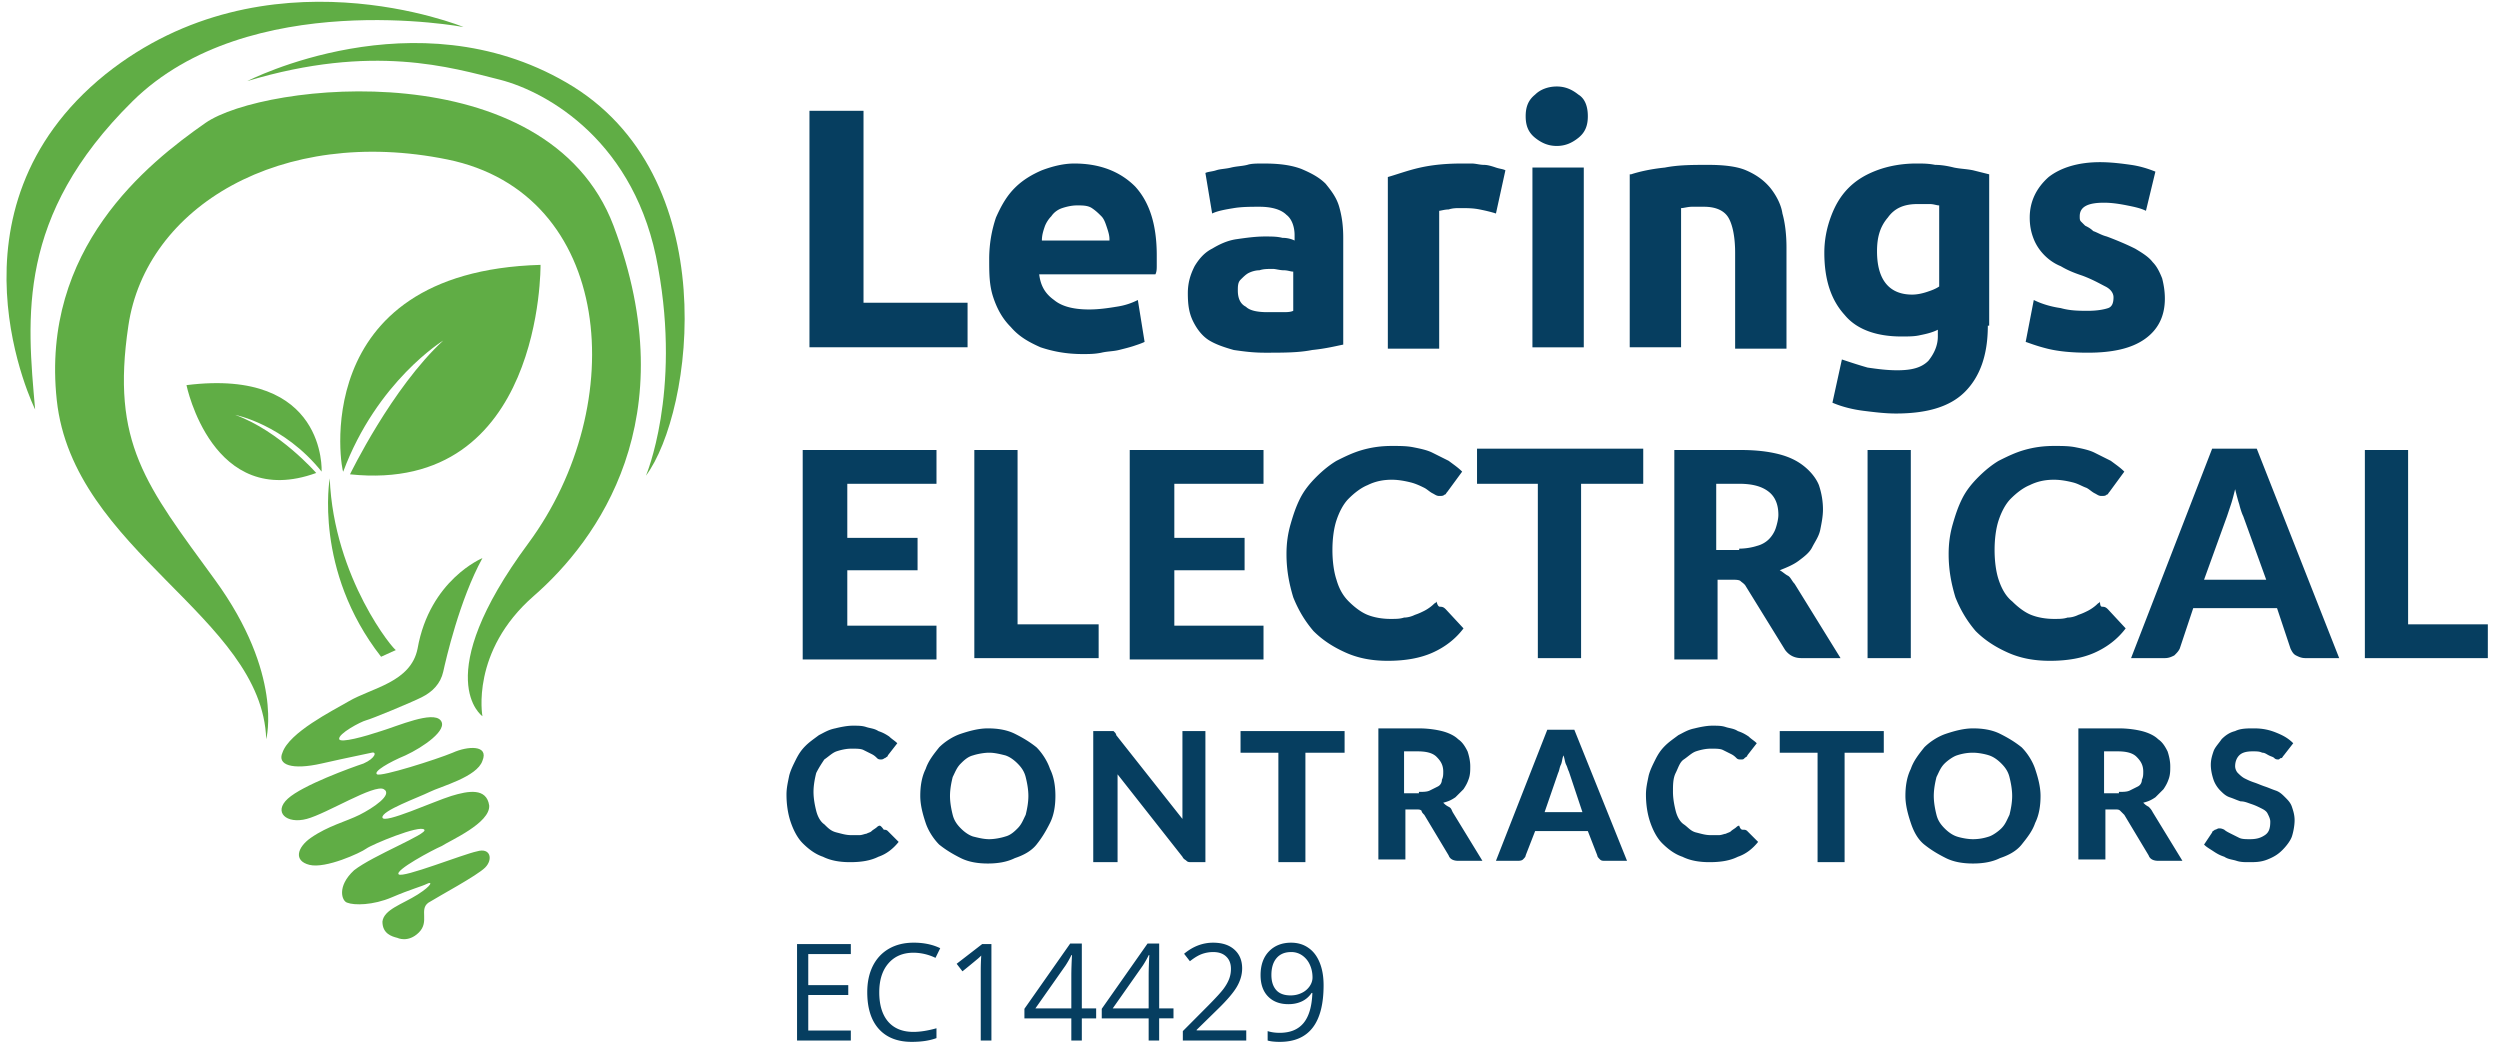 <svg width="185" height="78" viewBox="0 0 185 78" fill="none" xmlns="http://www.w3.org/2000/svg"><path d="M62.96 77h-3.979v-7.139h3.98v.738h-3.15v2.3h2.96v.732h-2.96v2.627h3.15V77zm4.645-6.499c-.785 0-1.405.262-1.86.786-.453.52-.68 1.235-.68 2.144 0 .934.219 1.657.655 2.168.44.507 1.064.761 1.875.761.498 0 1.066-.09 1.704-.268v.727c-.495.186-1.105.279-1.831.279-1.052 0-1.864-.32-2.437-.957-.57-.638-.854-1.545-.854-2.72 0-.736.136-1.38.41-1.934.277-.553.674-.98 1.191-1.279.521-.3 1.133-.45 1.836-.45.749 0 1.403.138 1.963.41l-.351.714a3.783 3.783 0 00-1.621-.381zM73.365 77h-.79v-5.088c0-.423.012-.824.038-1.201a5.2 5.2 0 01-.23.215 69.33 69.33 0 01-1.161.952l-.43-.557 1.89-1.46h.683V77zm7.75-1.64h-1.06V77h-.777v-1.64h-3.471v-.709l3.388-4.829h.86v4.8h1.06v.737zm-1.837-.738V72.25c0-.465.017-.991.05-1.577h-.04a7.34 7.34 0 01-.44.776l-2.23 3.174h2.66zm7.559.737h-1.06V77h-.776v-1.64H81.53v-.709l3.389-4.829h.86v4.8h1.059v.737zm-1.836-.737V72.25c0-.465.016-.991.049-1.577h-.04a7.323 7.323 0 01-.439.776l-2.231 3.174h2.661zM92.224 77H87.53v-.698l1.88-1.89c.573-.58.95-.993 1.133-1.24.182-.248.319-.488.41-.723a2.07 2.07 0 00.137-.757c0-.38-.116-.682-.347-.903-.231-.225-.552-.337-.962-.337a2.44 2.44 0 00-.844.147c-.264.097-.559.275-.884.532l-.43-.552c.658-.547 1.374-.82 2.148-.82.671 0 1.197.172 1.578.517.38.342.57.803.57 1.382 0 .453-.126.9-.38 1.343-.254.443-.73 1.003-1.426 1.68l-1.562 1.528v.039h3.672V77zm5.722-4.092c0 2.793-1.08 4.19-3.242 4.19-.377 0-.677-.033-.898-.098v-.698c.26.084.556.127.888.127.782 0 1.37-.241 1.768-.723.4-.485.618-1.227.654-2.227h-.058c-.18.27-.417.477-.713.62-.296.14-.63.21-1.001.21-.632 0-1.133-.188-1.504-.566-.371-.377-.557-.905-.557-1.582 0-.742.207-1.328.62-1.758.417-.43.964-.644 1.64-.644.486 0 .91.125 1.27.376.365.247.645.61.84 1.089.196.475.293 1.036.293 1.684zm-2.402-2.456c-.465 0-.825.15-1.08.45-.253.299-.38.716-.38 1.25 0 .468.117.838.352 1.108.234.267.59.4 1.069.4.296 0 .568-.06.815-.18a1.47 1.47 0 00.591-.494c.143-.208.215-.426.215-.654 0-.342-.067-.657-.2-.947a1.645 1.645 0 00-.562-.684 1.397 1.397 0 00-.82-.249zM71.6 22.3v3.4H59.9V8.2h4v14.2h7.7v-.1zm1.6-3.1c0-1.2.2-2.2.5-3.1.4-.9.8-1.6 1.4-2.2.6-.6 1.3-1 2-1.3.8-.3 1.6-.5 2.4-.5 1.9 0 3.4.6 4.5 1.7 1.1 1.2 1.6 2.9 1.6 5.1v.7c0 .3 0 .5-.1.7h-8.6c.1.8.4 1.4 1.1 1.9.6.5 1.5.7 2.6.7.7 0 1.4-.1 2-.2.7-.1 1.2-.3 1.6-.5l.5 3.1c-.2.1-.5.2-.8.3-.3.1-.7.2-1.1.3-.4.1-.9.1-1.3.2-.5.1-.9.1-1.4.1-1.2 0-2.2-.2-3.1-.5-.9-.4-1.6-.8-2.2-1.5-.6-.6-1-1.3-1.3-2.2-.3-.9-.3-1.8-.3-2.8zm8.9-1.5c0-.3-.1-.6-.2-.9-.1-.3-.2-.6-.4-.8-.2-.2-.4-.4-.7-.6-.3-.2-.7-.2-1.1-.2-.4 0-.8.1-1.1.2-.3.1-.6.3-.8.6-.2.2-.4.5-.5.8-.1.3-.2.6-.2 1h5v-.1zm11.4-5.6c1.1 0 2 .1 2.8.4.7.3 1.3.6 1.8 1.1.4.5.8 1 1 1.7.2.7.3 1.4.3 2.3v7.9c-.5.1-1.3.3-2.3.4-1 .2-2.1.2-3.5.2-.9 0-1.6-.1-2.3-.2-.7-.2-1.3-.4-1.8-.7-.5-.3-.9-.8-1.2-1.4-.3-.6-.4-1.2-.4-2.1 0-.8.2-1.4.5-2 .3-.5.7-1 1.3-1.3.5-.3 1.1-.6 1.8-.7.7-.1 1.4-.2 2.1-.2.5 0 .9 0 1.3.1.4 0 .7.1.9.2v-.4c0-.6-.2-1.2-.6-1.5-.4-.4-1.1-.6-2-.6-.6 0-1.3 0-1.9.1-.6.1-1.2.2-1.6.4l-.5-3c.2-.1.5-.1.8-.2.3-.1.7-.1 1.1-.2.4-.1.8-.1 1.2-.2.3-.1.7-.1 1.2-.1zm.3 11h1.1c.3 0 .6 0 .8-.1v-2.9c-.2 0-.4-.1-.7-.1-.3 0-.6-.1-.8-.1-.4 0-.7 0-1 .1-.3 0-.6.1-.8.2-.2.1-.4.3-.6.5-.2.2-.2.5-.2.8 0 .6.2 1 .6 1.2.3.3.9.4 1.6.4zm16.9-7.3c-.3-.1-.7-.2-1.2-.3-.5-.1-.9-.1-1.5-.1-.2 0-.5 0-.8.1-.3 0-.6.1-.7.1v10.2h-3.8V13.1c.7-.2 1.5-.5 2.4-.7.9-.2 1.9-.3 3.1-.3h.7c.3 0 .6.1.9.1.3 0 .6.1.9.2.3.1.5.1.7.2l-.7 3.2zm6.8-7.2c0 .7-.2 1.2-.7 1.6-.5.4-1 .6-1.6.6-.6 0-1.1-.2-1.6-.6-.5-.4-.7-.9-.7-1.6 0-.7.2-1.2.7-1.6.4-.4 1-.6 1.6-.6.6 0 1.1.2 1.6.6.5.3.7.9.7 1.6zm-.3 17.1h-3.8V12.4h3.8v13.3zm3.5-12.8c.6-.2 1.5-.4 2.5-.5 1-.2 2.1-.2 3.2-.2s2.1.1 2.8.4c.7.3 1.3.7 1.8 1.3.4.5.8 1.2.9 1.9.2.7.3 1.6.3 2.5v7.5h-3.8v-7.1c0-1.2-.2-2.1-.5-2.6s-.9-.8-1.8-.8h-.9c-.3 0-.6.1-.8.1v10.3h-3.8V12.9h.1zm26.4 11.2c0 2.2-.6 3.8-1.7 4.9-1.1 1.1-2.8 1.6-5.1 1.6-.8 0-1.6-.1-2.4-.2-.8-.1-1.6-.3-2.3-.6l.7-3.2c.6.2 1.2.4 1.9.6.7.1 1.4.2 2.2.2 1.1 0 1.8-.2 2.3-.7.4-.5.7-1.1.7-1.8v-.5c-.4.2-.8.3-1.3.4-.4.1-.9.1-1.4.1-1.8 0-3.3-.5-4.2-1.6-1-1.1-1.5-2.6-1.5-4.6 0-1 .2-1.9.5-2.7.3-.8.7-1.5 1.3-2.1.6-.6 1.3-1 2.1-1.3.8-.3 1.8-.5 2.9-.5.5 0 .9 0 1.4.1.5 0 1 .1 1.4.2.5.1.9.1 1.4.2l1.2.3v11.2h-.1zm-8.2-5.5c0 2.1.9 3.2 2.6 3.2.4 0 .8-.1 1.1-.2.3-.1.6-.2.9-.4v-6c-.2 0-.4-.1-.7-.1h-.9c-1 0-1.7.3-2.2 1-.6.7-.8 1.5-.8 2.5zm15.6 4.4c.7 0 1.2-.1 1.5-.2.3-.1.4-.4.4-.8 0-.3-.2-.6-.6-.8-.4-.2-.9-.5-1.7-.8-.6-.2-1.1-.4-1.6-.7-.5-.2-.9-.5-1.2-.8-.3-.3-.6-.7-.8-1.2-.2-.5-.3-1-.3-1.6 0-1.2.5-2.2 1.4-3 .9-.7 2.2-1.1 3.8-1.1.8 0 1.6.1 2.3.2.7.1 1.3.3 1.8.5l-.7 2.9c-.4-.2-.9-.3-1.4-.4-.5-.1-1.1-.2-1.7-.2-1.2 0-1.8.3-1.8 1 0 .2 0 .3.1.4l.3.3c.2.1.4.2.6.4.3.1.6.3 1 .4.8.3 1.5.6 2.1.9.5.3 1 .6 1.3 1 .3.3.5.7.7 1.2.1.4.2.9.2 1.5 0 1.3-.5 2.3-1.5 3-1 .7-2.4 1-4.2 1-1.2 0-2.2-.1-3-.3-.8-.2-1.3-.4-1.6-.5l.6-3.1c.6.3 1.3.5 2 .6.7.2 1.4.2 2 .2zM62.7 35.8v4h5.2v2.4h-5.2v4.1h6.6v2.5h-9.9V33.3h9.9v2.5h-6.6zm18.6 10.3v2.6h-9.2V33.3h3.2v12.9h6v-.1zm5.6-10.3v4h5.2v2.4h-5.2v4.1h6.6v2.5h-9.9V33.3h9.9v2.5h-6.6zm19.7 9.1c.2 0 .3.1.4.2l1.3 1.4c-.6.8-1.4 1.4-2.3 1.8-.9.4-2 .6-3.3.6-1.2 0-2.2-.2-3.1-.6-.9-.4-1.7-.9-2.4-1.6-.6-.7-1.1-1.5-1.5-2.5-.3-1-.5-2-.5-3.2 0-.8.1-1.5.3-2.2.2-.7.4-1.3.7-1.9.3-.6.7-1.1 1.2-1.6s1-.9 1.5-1.2c.6-.3 1.2-.6 1.9-.8.7-.2 1.4-.3 2.2-.3.6 0 1.1 0 1.6.1s1 .2 1.4.4l1.2.6c.4.3.7.5 1 .8l-1.1 1.5c-.1.1-.1.2-.2.2-.1.1-.2.1-.4.1s-.3-.1-.5-.2-.4-.3-.6-.4c-.2-.1-.6-.3-1-.4-.4-.1-.9-.2-1.4-.2-.6 0-1.2.1-1.8.4-.5.2-1 .6-1.4 1-.4.4-.7 1-.9 1.6-.2.6-.3 1.4-.3 2.2 0 .8.1 1.6.3 2.2.2.7.5 1.2.9 1.6.4.4.9.8 1.4 1 .5.2 1.1.3 1.7.3.4 0 .7 0 1-.1.3 0 .6-.1.8-.2.3-.1.5-.2.7-.3.2-.1.5-.3.7-.5.1-.1.2-.1.2-.2.1.4.2.4.3.4zm14.9-9.1H117v12.9h-3.2V35.8h-4.5v-2.6h12.3v2.6h-.1zm14.7 12.9h-2.9c-.5 0-.9-.2-1.2-.6l-2.9-4.7c-.1-.2-.3-.3-.4-.4-.1-.1-.4-.1-.6-.1h-1.1v5.9h-3.2V33.3h4.9c1.1 0 2 .1 2.8.3.8.2 1.4.5 1.9.9s.9.9 1.1 1.4c.2.6.3 1.2.3 1.8 0 .5-.1 1-.2 1.5s-.4.9-.6 1.3c-.2.4-.6.7-1 1-.4.3-.9.5-1.4.7.2.1.4.3.6.4.2.1.3.4.5.6l3.4 5.5zm-7.5-8.1c.5 0 1-.1 1.3-.2.4-.1.7-.3.9-.5.2-.2.4-.5.5-.8.1-.3.2-.7.2-1 0-.7-.2-1.3-.7-1.7-.5-.4-1.2-.6-2.2-.6H127v4.9h1.7v-.1zm12.7 8.1h-3.2V33.3h3.2v15.4zm14.2-3.8c.2 0 .3.1.4.2l1.3 1.4c-.6.8-1.4 1.4-2.3 1.8-.9.4-2 .6-3.3.6-1.2 0-2.2-.2-3.1-.6-.9-.4-1.7-.9-2.4-1.6-.6-.7-1.1-1.5-1.5-2.5-.3-1-.5-2-.5-3.2 0-.8.1-1.5.3-2.2.2-.7.4-1.3.7-1.9.3-.6.7-1.1 1.2-1.6s1-.9 1.5-1.2c.6-.3 1.2-.6 1.9-.8.7-.2 1.4-.3 2.2-.3.6 0 1.1 0 1.6.1s1 .2 1.4.4l1.2.6c.4.3.7.5 1 .8l-1.1 1.5c-.1.1-.1.2-.2.2-.1.1-.2.1-.4.1s-.3-.1-.5-.2-.4-.3-.6-.4c-.3-.1-.6-.3-1-.4-.4-.1-.9-.2-1.4-.2-.6 0-1.2.1-1.8.4-.5.2-1 .6-1.4 1-.4.4-.7 1-.9 1.6-.2.6-.3 1.4-.3 2.2 0 .8.1 1.6.3 2.2.2.6.5 1.2 1 1.6.4.4.9.8 1.4 1 .5.2 1.1.3 1.7.3.4 0 .7 0 1-.1.3 0 .6-.1.8-.2.3-.1.5-.2.7-.3.2-.1.5-.3.7-.5.1-.1.2-.1.2-.2 0 .4.1.4.2.4zm17.5 3.8h-2.5c-.3 0-.5-.1-.7-.2-.2-.1-.3-.3-.4-.5l-1-3h-6.2l-1 3c-.1.2-.2.3-.4.5-.2.1-.4.2-.7.2h-2.5l6-15.5h3.3l6.1 15.5zm-5.4-5.8l-1.7-4.7c-.1-.2-.2-.5-.3-.9-.1-.3-.2-.7-.3-1.1-.1.4-.2.8-.3 1.1l-.3.9-1.7 4.7h4.6zm16.4 3.2v2.6H175V33.3h3.2v12.9h5.9v-.1zM65.4 61.4c.1 0 .2 0 .3.1l.8.8c-.4.5-.9.9-1.5 1.1-.6.3-1.3.4-2.1.4-.7 0-1.4-.1-2-.4-.6-.2-1.1-.6-1.5-1-.4-.4-.7-1-.9-1.6-.2-.6-.3-1.3-.3-2 0-.5.1-.9.2-1.4.1-.4.3-.8.5-1.2.2-.4.4-.7.7-1 .3-.3.6-.5 1-.8.4-.2.7-.4 1.2-.5.4-.1.9-.2 1.3-.2s.7 0 1 .1c.3.1.6.1.9.3.3.1.5.2.8.4.2.2.4.3.6.5l-.7.9c0 .1-.1.1-.2.2-.1 0-.1.1-.3.1-.1 0-.2 0-.3-.1-.1-.1-.2-.2-.4-.3l-.6-.3c-.2-.1-.5-.1-.9-.1s-.8.1-1.1.2c-.3.1-.6.4-.9.6-.2.3-.4.6-.6 1-.1.4-.2.9-.2 1.4 0 .5.1 1 .2 1.4.1.4.3.8.6 1 .3.3.5.5.9.6.4.1.7.2 1.1.2h.6c.2 0 .4-.1.5-.1.2-.1.3-.1.4-.2.1-.1.3-.2.4-.3 0 0 .1-.1.2-.1s.3.3.3.3zm12.7-2.5c0 .7-.1 1.4-.4 2-.3.6-.6 1.1-1 1.6s-1 .8-1.6 1c-.6.3-1.3.4-2 .4s-1.4-.1-2-.4c-.6-.3-1.1-.6-1.6-1-.4-.4-.8-1-1-1.6-.2-.6-.4-1.3-.4-2s.1-1.4.4-2c.2-.6.6-1.1 1-1.6.4-.4 1-.8 1.6-1 .6-.2 1.3-.4 2-.4s1.4.1 2 .4c.6.3 1.1.6 1.6 1 .4.4.8 1 1 1.6.3.6.4 1.3.4 2zm-2 0c0-.5-.1-1-.2-1.4-.1-.4-.3-.7-.6-1-.3-.3-.6-.5-.9-.6-.4-.1-.8-.2-1.2-.2-.4 0-.9.1-1.2.2-.4.1-.7.4-.9.6-.3.3-.4.6-.6 1-.1.4-.2.9-.2 1.4 0 .5.1 1 .2 1.4.1.4.3.7.6 1 .3.3.6.5.9.6.4.1.8.2 1.2.2.4 0 .9-.1 1.2-.2.4-.1.7-.4.9-.6.3-.3.4-.6.6-1 .1-.4.2-.9.2-1.4zm13.1-4.8v9.7h-1c-.2 0-.3 0-.4-.1-.1-.1-.2-.1-.3-.3l-4.8-6.1v6.5h-1.8v-9.7h1.5l.1.1s.1.1.1.2l4.9 6.2v-6.5h1.7zm10.2 1.6h-2.8v8.1h-2v-8.1h-2.8v-1.6h7.7v1.6h-.1zm10.3 8h-1.8c-.3 0-.6-.1-.7-.4l-1.8-3c-.1-.1-.2-.2-.2-.3-.1-.1-.2-.1-.4-.1h-.8v3.7h-2v-9.7h3c.7 0 1.3.1 1.7.2.4.1.9.3 1.2.6.3.2.5.5.7.9.1.3.2.7.2 1.1 0 .3 0 .6-.1.9-.1.3-.2.5-.4.8l-.6.6c-.3.2-.5.3-.9.4.1.1.2.2.4.3.2.1.2.2.3.4l2.2 3.6zm-4.7-5.1c.3 0 .6 0 .8-.1l.6-.3c.2-.1.3-.3.3-.5.1-.2.1-.4.1-.6 0-.5-.2-.8-.5-1.1-.3-.3-.8-.4-1.4-.4h-1v3.1h1.1v-.1zm15.4 5.1h-1.6c-.2 0-.3 0-.4-.1-.1-.1-.2-.2-.2-.3l-.7-1.8h-3.9l-.7 1.8c0 .1-.1.2-.2.3-.1.1-.3.1-.4.1h-1.6l3.8-9.7h2l3.9 9.7zm-3.3-3.6l-1-3c-.1-.2-.1-.3-.2-.5s-.1-.4-.2-.7c-.1.2-.1.5-.2.7-.1.2-.1.4-.2.6l-1 2.9h2.8zm11.9 1.3c.1 0 .2 0 .3.1l.8.8c-.4.5-.9.9-1.5 1.1-.6.3-1.3.4-2.1.4-.7 0-1.4-.1-2-.4-.6-.2-1.1-.6-1.5-1-.4-.4-.7-1-.9-1.6-.2-.6-.3-1.3-.3-2 0-.5.1-.9.2-1.4.1-.4.3-.8.5-1.2.2-.4.4-.7.7-1 .3-.3.6-.5 1-.8.4-.2.7-.4 1.2-.5.4-.1.9-.2 1.3-.2s.7 0 1 .1c.3.1.6.1.9.3.3.1.5.2.8.4.2.2.4.3.6.5l-.7.9c0 .1-.1.1-.2.2s-.1.1-.3.1c-.1 0-.2 0-.3-.1-.1-.1-.2-.2-.4-.3l-.6-.3c-.2-.1-.5-.1-.9-.1s-.8.1-1.1.2c-.3.1-.6.4-.9.6-.3.2-.4.6-.6 1-.2.4-.2.9-.2 1.4 0 .5.1 1 .2 1.4.1.4.3.8.6 1 .3.2.5.5.9.6.4.1.7.2 1.1.2h.6c.2 0 .4-.1.5-.1.2-.1.3-.1.4-.2.1-.1.3-.2.4-.3 0 0 .1-.1.2-.1.1.3.2.3.3.3zm10.3-5.7h-2.8v8.1h-2v-8.1h-2.8v-1.6h7.7v1.6h-.1zm11.7 3.2c0 .7-.1 1.4-.4 2-.2.6-.6 1.1-1 1.6s-1 .8-1.6 1c-.6.3-1.3.4-2 .4s-1.4-.1-2-.4c-.6-.3-1.1-.6-1.6-1s-.8-1-1-1.6c-.2-.6-.4-1.3-.4-2s.1-1.4.4-2c.2-.6.6-1.1 1-1.6.4-.4 1-.8 1.6-1 .6-.2 1.3-.4 2-.4s1.4.1 2 .4c.6.3 1.1.6 1.6 1 .4.4.8 1 1 1.6.2.6.4 1.3.4 2zm-2.1 0c0-.5-.1-1-.2-1.4-.1-.4-.3-.7-.6-1-.3-.3-.6-.5-.9-.6-.3-.1-.8-.2-1.2-.2-.5 0-.9.1-1.2.2-.3.1-.7.4-.9.6-.3.3-.4.6-.6 1-.1.4-.2.9-.2 1.4 0 .5.1 1 .2 1.4.1.4.3.7.6 1 .3.3.6.5.9.6.3.1.8.2 1.2.2.5 0 .9-.1 1.2-.2.3-.1.7-.4.9-.6.3-.3.4-.6.6-1 .1-.4.2-.9.2-1.4zm12.6 4.8h-1.8c-.3 0-.6-.1-.7-.4l-1.8-3-.3-.3c-.1-.1-.2-.1-.4-.1h-.7v3.7h-2v-9.7h3c.7 0 1.3.1 1.7.2.4.1.9.3 1.2.6.3.2.5.5.7.9.1.3.2.7.2 1.1 0 .3 0 .6-.1.9-.1.3-.2.5-.4.8l-.6.6c-.3.2-.5.3-.9.4.1.1.2.2.4.3.1.1.2.2.3.4l2.2 3.6zm-4.7-5.1c.3 0 .6 0 .8-.1l.6-.3c.2-.1.3-.3.3-.5.1-.2.1-.4.1-.6 0-.5-.2-.8-.5-1.1-.3-.3-.8-.4-1.4-.4h-1v3.1h1.1v-.1zm12.2-2.7c-.1.1-.1.2-.2.2s-.1.1-.2.1-.2 0-.3-.1c-.1-.1-.2-.1-.4-.2s-.3-.2-.5-.2c-.2-.1-.4-.1-.7-.1-.5 0-.8.1-1 .3-.2.2-.3.5-.3.8 0 .2.1.4.2.5.1.1.3.3.5.4.2.1.4.2.7.3.3.1.5.2.8.3.3.1.5.2.8.3.3.1.5.3.7.5.2.2.4.4.5.7.1.3.2.6.2 1s-.1.9-.2 1.2c-.1.3-.4.7-.7 1-.3.3-.6.5-1.1.7-.5.2-.9.2-1.4.2-.3 0-.6 0-.9-.1-.3-.1-.6-.1-.9-.3-.3-.1-.5-.2-.8-.4-.3-.2-.5-.3-.7-.5l.6-.9c0-.1.1-.1.2-.2.1 0 .2-.1.3-.1.1 0 .2 0 .4.1.1.1.3.2.5.3l.6.3c.2.1.5.1.8.1.5 0 .8-.1 1.1-.3.3-.2.4-.5.4-1 0-.2-.1-.4-.2-.6-.1-.2-.3-.3-.5-.4-.2-.1-.4-.2-.7-.3-.3-.1-.5-.2-.8-.2-.3-.1-.5-.2-.8-.3-.3-.1-.5-.3-.7-.5-.2-.2-.4-.5-.5-.8-.1-.3-.2-.7-.2-1.1 0-.4.1-.7.2-1 .1-.3.4-.6.6-.9.3-.3.6-.5 1-.6.4-.2.9-.2 1.4-.2.6 0 1.1.1 1.6.3.5.2.9.4 1.3.8l-.7.9z" fill="#063E60"/><path d="M23.8 34.9s.4-7.7-10-6.4c0 0 1.9 9.3 9.6 6.5 0 0-2.7-3.1-6-4.3 0 0 3.6.7 6.4 4.2zm1.6 0c-.1.2-2.9-14.8 14.6-15.3 0 0 .2 17-14.1 15.5 0 0 3.1-6.4 6.9-9.9 0 0-4.9 3-7.4 9.7z" fill="#60AD45"/><path d="M35.7 53s-.9-4.8 3.8-8.9C44.2 40 50.8 31 45.4 16.7 40.5 3.8 19.5 6.1 15.2 9.1c-4.3 3-12.2 9.3-11 20.5 1.2 11.2 15.2 16 15.5 25.1 0 0 1.3-4.8-3.8-11.8-5.1-7-7.7-10.1-6.4-18.8 1.3-8.8 11.3-14.8 23.6-12.3s13.6 18.1 6 28.4c-7.4 10-3.4 12.8-3.4 12.8z" fill="#60AD45"/><path d="M18.3 6s12.4-6.4 23.6.1c11.8 6.8 9.4 24.4 5.9 29.1 0 0 2.6-6.1.9-15.4-1.6-9.3-8.2-13-11.7-13.9-3.6-.9-9.4-2.7-18.7.1z" fill="#60AD45"/><path d="M2.6 30.3S-4.7 15.6 7.8 5.5C19.7-4 34.3 2 34.3 2S18.4-1 9.8 7.5 2 23.5 2.6 30.3zm33.1 11c-1.7 3.1-2.7 7.5-2.9 8.4-.2.9-.8 1.5-1.6 1.9-.8.4-3.7 1.6-4.1 1.7-.4.1-2.1 1-2 1.4.1.3 1.9-.2 3.1-.6 1.3-.4 3.8-1.5 4.4-.8.6.7-1.3 2-2.6 2.6-1.2.5-2.4 1.2-2.1 1.4.3.2 4.4-1.1 5.6-1.6 1.1-.5 2.7-.6 2.2.6-.4 1.2-3.1 1.9-3.9 2.3-.8.4-3.6 1.4-3.5 1.9.1.5 3.8-1.2 5.1-1.6 1.3-.4 2.6-.6 2.8.7.1 1.3-2.9 2.6-3.5 3-.7.3-3.5 1.8-3.2 2.1.3.3 4.8-1.5 5.8-1.7 1-.3 1.2.6.6 1.2s-3.4 2.1-4.2 2.6c-.7.5.1 1.4-.7 2.2-.8.8-1.6.4-1.6.4-.4-.1-1.1-.3-1.1-1.2.1-.9 1.5-1.3 2.6-2s1.1-1 .7-.8c-.4.2-1.2.4-2.6 1-1.4.6-2.8.6-3.3.4-.4-.1-.8-1.2.5-2.4 1.4-1.1 5.5-2.7 5.2-3-.3-.4-3.9 1.1-4.3 1.4-.4.3-3 1.5-4.2 1.2-1.2-.3-.9-1.3.1-2 1.3-.9 2.6-1.2 3.6-1.7s2.5-1.5 1.8-1.9c-.7-.4-4.2 1.8-5.7 2.2-1.5.4-2.5-.5-1.4-1.5s4.7-2.3 5.6-2.6c.9-.4 1-.9.6-.8-.4.1-1.5.3-3.7.8s-3.3.1-2.9-.8c.5-1.5 3.7-3.1 4.9-3.8 1.7-1 4.6-1.4 5.1-3.9.9-5.1 4.8-6.7 4.8-6.7z" fill="#60AD45"/><path d="M24.4 35.4s-1.2 6.8 3.8 13.2l1.1-.5c-.1.1-4.6-5.3-4.9-12.7z" fill="#60AD45"/></svg>